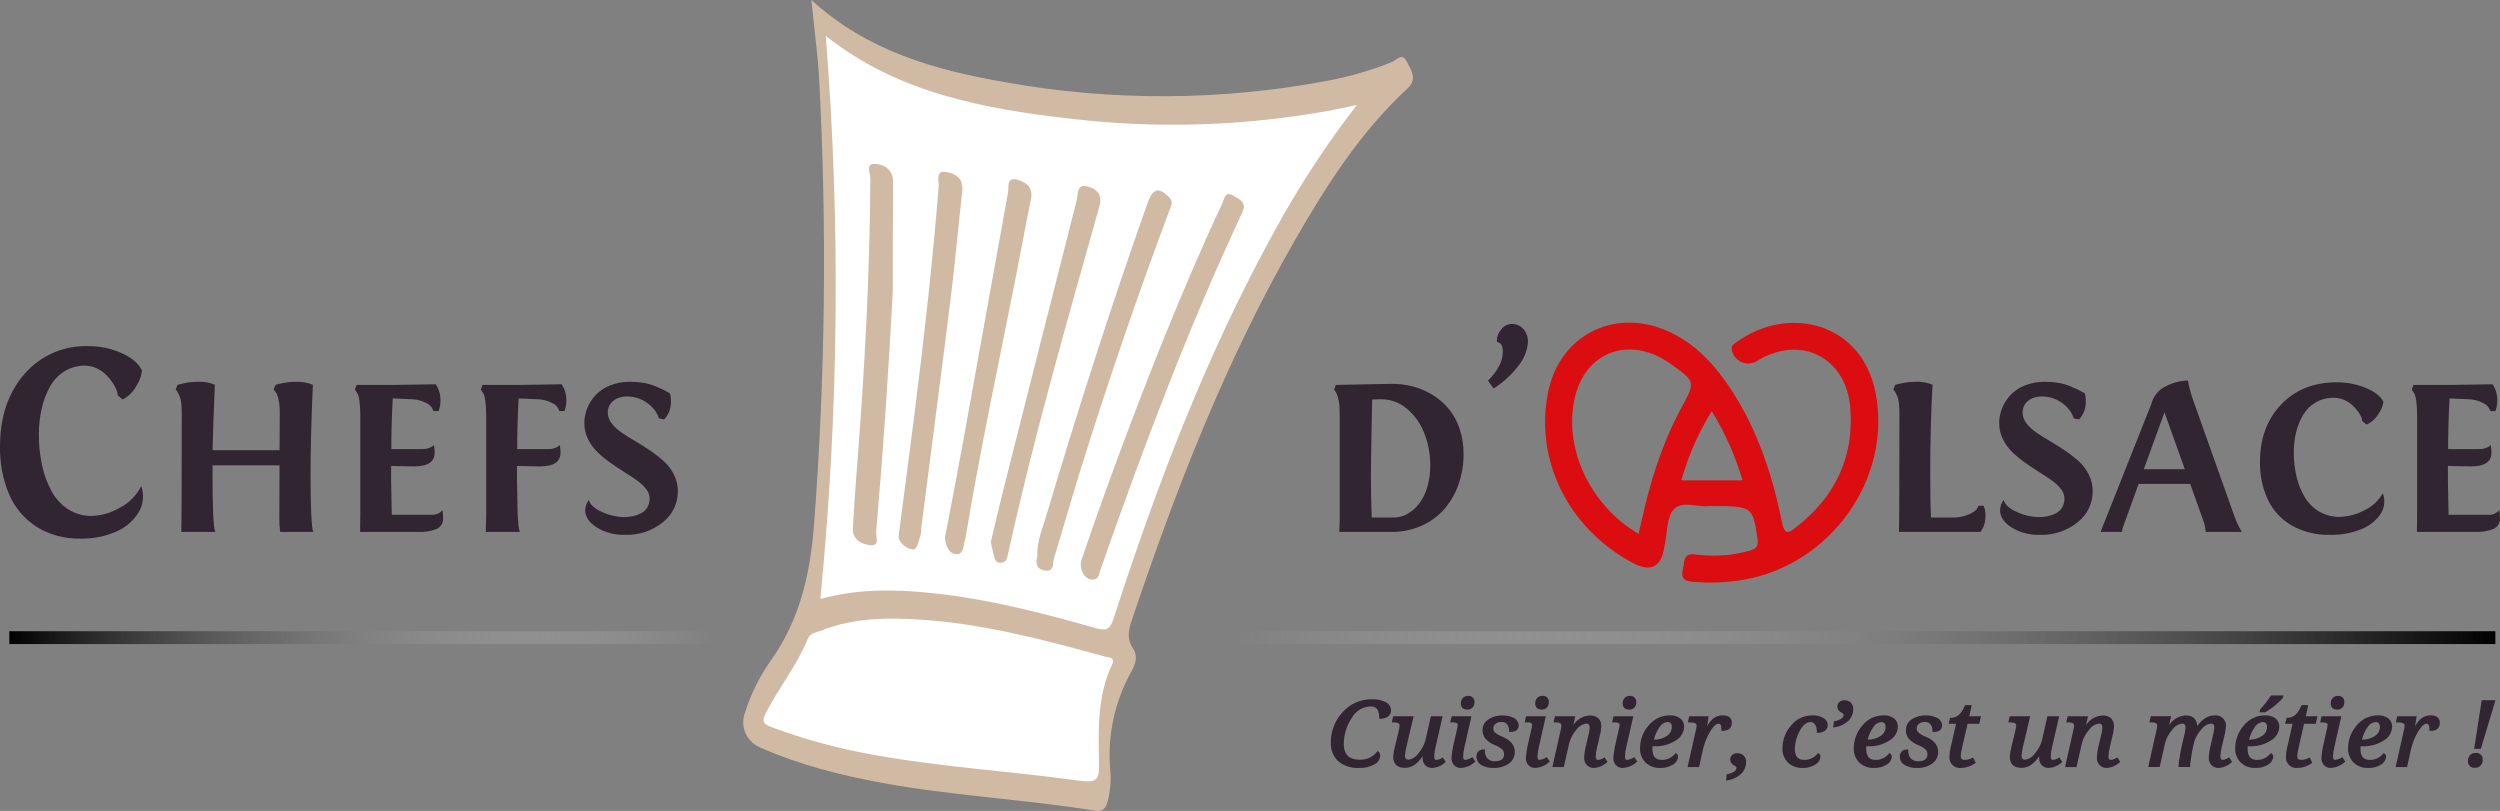 <?xml version="1.0" encoding="UTF-8"?>
<svg id="Calque_1" data-name="Calque 1" xmlns="http://www.w3.org/2000/svg" xmlns:xlink="http://www.w3.org/1999/xlink" viewBox="0 0 621.438 201.578">
  <rect x="0" y="0" width="621.438" height="201.578" fill="#808080" stroke="none"/>
  <defs>
    <style>
      .cls-1 {
        fill: #fff;
      }

      .cls-2 {
        fill: url(#Dégradé_sans_nom_2);
      }

      .cls-3 {
        fill: #d1baa4;
      }

      .cls-4 {
        fill: #db0d10;
      }

      .cls-5 {
        fill: #302531;
      }

      .cls-6 {
        fill: url(#Dégradé_sans_nom_3-2);
      }

      .cls-7 {
        fill: url(#Dégradé_sans_nom_3);
      }
    </style>
    <linearGradient id="Dégradé_sans_nom_3" data-name="Dégradé sans nom 3" x1="-651.38" y1="778.76" x2="-652.379" y2="778.76" gradientTransform="translate(114223.376 2645.08) scale(175.084 -3.193)" gradientUnits="userSpaceOnUse">
      <stop offset="0" stop-color="#fff" stop-opacity="0"/>
      <stop offset="1" stop-color="#000"/>
    </linearGradient>
    <linearGradient id="Dégradé_sans_nom_3-2" data-name="Dégradé sans nom 3" x1="-648.853" y1="778.59" x2="-650.646" y2="778.59" gradientTransform="translate(-113297.342 -2327.539) rotate(-180) scale(175.084 -3.193)" xlink:href="#Dégradé_sans_nom_3"/>
    <linearGradient id="Dégradé_sans_nom_2" data-name="Dégradé sans nom 2" x1="-676.285" y1="504.41" x2="-677.283" y2="504.41" gradientTransform="translate(205670.704 1768.928) scale(317.588 -3.193)" gradientUnits="userSpaceOnUse">
      <stop offset="0" stop-color="#fff" stop-opacity="0"/>
      <stop offset=".136" stop-color="#a3a3a3" stop-opacity=".361"/>
      <stop offset="1" stop-color="#000"/>
    </linearGradient>
  </defs>
  <g id="Groupe_42" data-name="Groupe 42">
    <g id="Groupe_28" data-name="Groupe 28">
      <g id="Groupe_1" data-name="Groupe 1">
        <path id="Tracé_1" data-name="Tracé 1" class="cls-1" d="m188.055,180.471l8.849-19.48,7.338-11.979-2.825-1.777,5.391-56.778v-48.733l-3.645-36.579,28.135,16.596,28.251,4.187,32.805,2.296,23.371-.272,27.935-5.057-19.157,26.239-22.005,40.292-17.534,42.304-8.436,28.84,4.193,6.019-4.616,4.792-2.205,12.424v9.798l-3.42,4.625-52.349-7.366-30.075-10.389Z"/>
        <path id="Tracé_2" data-name="Tracé 2" class="cls-3" d="m349.708,15.318c-1.162-2.381-2.636-.314-3.775.139-4.988,1.989-10.153,3.503-15.425,4.523-26.598,5.093-53.906,5.252-80.561.47-17.337-3.02-34.213-7.616-48.25-20.45.708,7.188,1.618,13.764,1.961,20.365,1.925,36.664,1.488,73.414-1.308,110.021-.946,12.314-3.581,23.914-10.974,34.141-2.667,3.832-4.739,8.046-6.145,12.497-1.383,3.485.321,7.431,3.806,8.813.031.012.062.024.093.036,9.665,4.293,19.833,6.829,30.19,8.739,17.487,3.223,35.284,4.065,52.819,6.897,1.967.316,2.661-.492,3.176-2.207.738-2.837.941-5.786.599-8.697-.569-8.32,1.318-16.624,5.429-23.88,1.039-1.923,1.456-3.833.267-5.604-1.836-2.735-.85-5.231.042-7.879,10.839-32.135,23.107-63.668,40.031-93.178,7.908-13.787,16.396-27.208,28.233-38.116,2.491-2.29.818-4.529-.207-6.631Zm-73.236,149.786c-3.694,7.775-3.464,16.048-3.284,24.366.1,4.735-.593,5.183-5.474,4.511-16.771-2.314-33.708-3.302-50.392-6.314-8.735-1.531-17.312-3.856-25.625-6.946-2.114-.799-2.296-1.618-1.324-3.502,3.246-6.316,7.787-11.895,10.47-18.528.551-1.362,2.063-1.452,3.201-1.909,8.253-3.302,16.908-3.326,25.556-2.709,15.453,1.105,30.348,5.091,45.207,9.169.704.192,2.073.024,1.83,1.452-.075.194-.115.304-.166.409Zm40.217-107.426c-16.821,30.504-29.121,62.898-39.837,95.935-.862,2.656-1.563,3.357-4.416,2.546-13.365-3.8-26.815-7.287-40.697-8.725-9.339-.966-18.633-1.124-27.836,1.497,4.62-46.543,5.075-93.405,1.358-140.029,17.846,14.215,39.282,18.153,61.052,20.631,21.179,2.474,42.606,1.824,63.596-1.929,2.282-.411,4.543-.928,7.375-1.511-7.708,9.953-14.596,20.516-20.595,31.585Z"/>
        <path id="Tracé_3" data-name="Tracé 3" class="cls-4" d="m466.271,97.884c-3.394-18.027-21.951-21.991-34.435-12.946-.714.516-1.678.898-1.338,2.16.505,2.247,2.735,3.659,4.982,3.155.519-.117,1.011-.332,1.45-.633,10.786-6.524,22.076-.692,23.014,11.84.922,12.335-3.808,22.024-13.446,29.573-2.17,1.703-2.923,1.806-3.553-1.279-2.338-11.489-5.931-22.561-12.369-32.506-4.193-6.474-9.221-12.094-16.537-15.159-13.288-5.57-26.613,1.604-29.295,15.728-3.194,16.837,5.181,33.555,21.09,42.096q6.619,3.553,7.83-3.67c.038-.232.071-.464.121-.692.688-3.073.456-7.017,2.314-8.985,2.096-2.219,6.201-.355,8.855-.767,10.786,0,10.676.016,11.908,8.047.322,2.108-.482,2.665-2.124,3.085-4.295,1.195-8.788,1.502-13.206.903-3.256-.499-2.741,1.781-3.203,3.644-.555,2.237.361,2.968,2.385,3.139,4.196.374,8.423.211,12.578-.484,21.698-3.688,36.971-25.056,32.978-46.25Zm-58.278,31.834c-.2.898-.415,1.785-.699,2.986-12.284-7.262-18.817-21.701-15.746-34.213,2.496-10.171,11.81-14.44,21.116-9.655,1.031.541,2.02,1.159,2.958,1.848,5.802,4.186,5.8,4.31,2.421,10.503-4.881,8.964-7.875,18.605-10.047,28.532h-.003Zm9.94-10.319c1.708-6.055,4.253-11.843,7.561-17.194,3.307,5.366,5.885,11.148,7.666,17.194h-15.227Z"/>
        <path id="Tracé_4" data-name="Tracé 4" class="cls-3" d="m221.926,72.364c-1.033,19.974-2.409,39.916-4.128,59.825-.1,1.176,1.023,3.682-1.561,3.334-2.112-.287-4.397-1.398-4.233-4.279.299-5.251.655-10.498,1.069-15.742,1.854-23.666,3.146-47.354,3.274-71.099.008-1.245-1.229-3.694.98-3.676s4.622,1.308,4.652,4.279c.048,4.911-.038,9.821-.051,14.731-.016,4.206-.003,8.418-.003,12.626Z"/>
        <path id="Tracé_5" data-name="Tracé 5" class="cls-3" d="m271.532,144.082c-1.761.115-3.482-2.624-2.687-4.95,6.248-18.284,12.974-36.391,20.178-54.32,4.66-11.545,9.525-23.001,14.815-34.269.512-1.087.599-3.168,2.749-1.889,1.539.917,3.413,1.577,2.191,4.193-13.569,29.022-24.811,58.968-35.381,89.182-.277.808-.162,1.984-1.866,2.053Z"/>
        <path id="Tracé_6" data-name="Tracé 6" class="cls-3" d="m223.359,133.319c1.382-10.6,2.648-20.079,3.849-29.567,2.415-19.098,4.592-38.225,6.124-57.419.107-1.334-.862-3.984,1.761-3.599,2.16.318,4.468,1.497,4.107,4.684-.998,8.81-1.761,17.648-2.852,26.445-2.383,19.214-4.913,38.407-7.377,57.609.021.582-.037,1.165-.174,1.731-.567,1.253-.666,3.621-2.086,3.355-1.824-.344-3.399-1.994-3.352-3.239Z"/>
        <path id="Tracé_7" data-name="Tracé 7" class="cls-3" d="m257.863,138.243c-.164-3.421,1.111-6.353,2.006-9.355,7.841-26.311,16.189-52.46,25.356-78.343,1.312-3.706,2.755-4.087,5.261-1.666,1.298,1.249.619,2.304.188,3.456-7.952,21.243-15.304,42.691-22.054,64.346-2.28,7.335-4.371,14.727-6.613,22.074-.383,1.255.107,3.456-2.318,3.065-2.177-.351-2.278-1.992-1.826-3.577Z"/>
        <path id="Tracé_8" data-name="Tracé 8" class="cls-3" d="m234.88,133.749c1.587-8.393,3.18-16.511,4.652-24.649,3.694-20.41,7.321-40.83,11.035-61.236.245-1.34-.464-3.946,2.334-3.176,2.176.599,3.972,1.897,3.363,4.836-1.322,6.389-2.467,12.817-3.733,19.218-4.271,21.6-8.907,43.126-12.511,64.857-.04.23-.094.458-.162.682-.442,1.474-.275,3.877-2.504,3.436-1.702-.335-2.284-2.426-2.475-3.969Z"/>
        <path id="Tracé_9" data-name="Tracé 9" class="cls-3" d="m246.29,134.734c1.077-4.48,2.122-9.015,3.26-13.527,6.002-23.811,12.033-47.615,18.094-71.411.361-1.411-.073-4.166,2.63-3.466,2.263.585,3.887,1.866,2.972,5.116-8.041,28.566-16.262,57.09-22.639,86.094-.216.982-.277,2.164-1.697,2.314-1.779.186-1.644-1.298-1.971-2.314-.279-.879-.422-1.804-.65-2.806Z"/>
      </g>
      <g id="Groupe_27" data-name="Groupe 27">
        <g id="Groupe_26" data-name="Groupe 26">
          <g id="Groupe_2" data-name="Groupe 2">
            <path id="Tracé_10" data-name="Tracé 10" class="cls-5" d="m342.483,187.099c.228.176.348.458.316.745-.073.832-.583,1.561-1.34,1.915-1.129.618-2.408.909-3.694.84-1.769.107-3.514-.452-4.892-1.567-1.215-1.147-1.858-2.774-1.757-4.442-.041-2.729.979-5.368,2.844-7.361,1.788-2.023,4.375-3.159,7.075-3.107,1.133-.058,2.262.174,3.28.674.71.333,1.166,1.042,1.174,1.826.013.505-.23.983-.646,1.271-.507.336-1.109.501-1.717.47,0-2.03-.799-3.045-2.396-3.046-2.078.053-3.973,1.203-4.979,3.022-1.315,1.95-2.013,4.251-2.004,6.603,0,2.8,1.426,4.2,4.277,4.2,1.725.061,3.377-.695,4.457-2.04Z"/>
            <path id="Tracé_11" data-name="Tracé 11" class="cls-5" d="m337.765,190.889c-1.842.106-3.658-.479-5.091-1.642-1.275-1.204-1.953-2.909-1.853-4.66-.037-2.801,1.008-5.508,2.919-7.557,1.846-2.082,4.51-3.252,7.292-3.203,1.183-.057,2.361.187,3.423.712.802.383,1.315,1.191,1.32,2.08.016.599-.272,1.166-.765,1.507-.557.374-1.219.559-1.889.528h-.287v-.299c0-2.47-1.198-2.753-2.106-2.753-1.983.048-3.788,1.152-4.735,2.895-1.28,1.904-1.961,4.148-1.955,6.442,0,2.63,1.305,3.907,3.984,3.907,1.637.066,3.209-.652,4.231-1.933l.166-.2.224.145c.312.228.482.603.446.988-.071.933-.633,1.757-1.476,2.162-1.176.643-2.508.948-3.847.88Zm3.268-16.478c-2.616-.045-5.122,1.055-6.859,3.012-1.814,1.941-2.806,4.508-2.77,7.164-.096,1.584.511,3.129,1.658,4.225,1.327,1.066,3.004,1.599,4.703,1.497,1.23.065,2.454-.211,3.537-.799.807-.506,1.198-1.051,1.198-1.666.001-.096-.012-.192-.038-.285-1.138,1.242-2.761,1.926-4.444,1.872-3.03,0-4.567-1.511-4.567-4.492-.009-2.409.706-4.766,2.051-6.764,1.061-1.899,3.046-3.098,5.221-3.154,1.18,0,2.581.537,2.683,3.036.45-.013.886-.154,1.259-.405.34-.232.538-.622.526-1.033-.01-.679-.411-1.291-1.029-1.571-.971-.472-2.046-.691-3.125-.636h-.004Z"/>
          </g>
          <g id="Groupe_3" data-name="Groupe 3">
            <path id="Tracé_12" data-name="Tracé 12" class="cls-5" d="m346.545,178.341h4.478l-1.585,6.717c-.244.887-.405,1.795-.482,2.711,0,.909.391,1.368,1.174,1.368,1.083-.149,2.051-.753,2.661-1.66.903-1.011,1.543-2.229,1.862-3.547l1.261-5.59h2.324l-1.656,7.213c-.208.814-.33,1.648-.363,2.488,0,.763.267,1.142.799,1.142.548-.031,1.078-.203,1.539-.499l.434.658c-.84.764-1.922,1.207-3.057,1.251-.551.021-1.085-.197-1.462-.599-.378-.417-.579-.965-.559-1.527.005-.444.044-.887.117-1.326h-.186c-.607,1.04-1.397,1.963-2.332,2.722-.681.473-1.493.721-2.322.712-1.715,0-2.573-.829-2.575-2.488.06-.836.205-1.664.434-2.47l.942-3.936c.118-.436.189-.884.212-1.336,0-.71-.563-1.063-1.682-1.063h-.188l.212-.94Z"/>
            <path id="Tracé_13" data-name="Tracé 13" class="cls-5" d="m355.936,190.889c-.634.02-1.246-.234-1.678-.699-.428-.471-.656-1.089-.636-1.725,0-.156,0-.322.016-.499-.529.817-1.193,1.539-1.963,2.134-.729.508-1.599.775-2.488.765-1.874,0-2.865-.96-2.865-2.78.058-.859.206-1.71.442-2.538l.94-3.936c.113-.414.182-.838.206-1.267,0-.212,0-.771-1.39-.771h-.555l.343-1.529h5.082l-.083.361-1.585,6.717c-.239.865-.399,1.75-.478,2.644,0,.948.446,1.075.883,1.075.996-.155,1.88-.721,2.439-1.559.87-.976,1.488-2.151,1.797-3.421l1.312-5.818h2.927l-1.739,7.571c-.204.793-.323,1.605-.357,2.423,0,.85.343.85.508.85.497-.029.979-.186,1.398-.456l.238-.135.731,1.105-.2.17c-.895.805-2.043,1.271-3.245,1.318Zm-2.249-4.039h.686l-.055.336c-.07.424-.108.852-.115,1.281-.019.489.155.966.484,1.328.321.345.778.531,1.249.508.977-.037,1.914-.396,2.665-1.021l-.141-.21c-.442.246-.937.383-1.443.399-.407,0-1.091-.188-1.091-1.437.032-.862.156-1.718.369-2.554l1.576-6.849h-1.727l-1.208,5.36c-.33,1.365-.991,2.627-1.925,3.676-.665.973-1.715,1.614-2.885,1.761-.549,0-1.464-.216-1.464-1.66.075-.939.238-1.87.488-2.778l1.497-6.359h-3.875l-.081.359c1.48.053,1.797.757,1.797,1.354-.022.472-.095.941-.218,1.398l-.942,3.938c-.222.782-.365,1.585-.427,2.396,0,1.497.724,2.196,2.282,2.196.77.008,1.523-.222,2.156-.66.902-.738,1.665-1.632,2.253-2.638l.093-.124Z"/>
          </g>
          <g id="Groupe_4" data-name="Groupe 4">
            <path id="Tracé_14" data-name="Tracé 14" class="cls-5" d="m360.874,179.283l.212-.942h4.318l-1.634,7.213c-.207.815-.329,1.648-.365,2.488,0,.763.267,1.142.799,1.142.615-.048,1.209-.248,1.729-.581l.434.66c-.9.806-2.05,1.278-3.256,1.336-.546.02-1.073-.198-1.445-.599-.375-.418-.573-.966-.553-1.527.075-1.191.256-2.372.541-3.531l.928-4.122c.049-.193.076-.392.083-.591,0-.628-.489-.942-1.468-.942l-.321-.002Zm3.901-3.194c-.898,0-1.354-.407-1.354-1.229-.019-.419.124-.828.399-1.144.27-.292.654-.451,1.051-.435.898,0,1.354.415,1.354,1.241.029.428-.118.85-.405,1.168-.279.271-.656.417-1.045.402v-.003Z"/>
            <path id="Tracé_15" data-name="Tracé 15" class="cls-5" d="m363.103,190.889c-.628.019-1.233-.236-1.658-.699-.424-.473-.649-1.09-.63-1.725.072-1.212.255-2.415.547-3.594l.928-4.126c.044-.172.07-.349.077-.526,0-.178,0-.65-1.176-.65h-.684l.343-1.529h4.915l-1.715,7.571c-.201.793-.321,1.605-.359,2.423,0,.85.343.85.508.85.565-.05,1.109-.237,1.585-.545l.236-.133.733,1.11-.21.168c-.951.85-2.166,1.346-3.44,1.406Zm-1.864-11.899c1.415.014,1.711.678,1.711,1.235-.006.221-.035.441-.089.656l-.928,4.122c-.281,1.137-.46,2.297-.535,3.466-.02.489.152.966.478,1.33.314.341.763.526,1.227.506,1.05-.048,2.055-.437,2.863-1.109l-.137-.21c-.497.291-1.055.459-1.63.492-.409,0-1.091-.188-1.091-1.437.033-.861.158-1.717.371-2.552l1.553-6.855h-3.709l-.085.355Zm3.537-2.607c-1.063,0-1.646-.539-1.646-1.521-.02-.49.147-.97.468-1.342.325-.353.789-.547,1.269-.53.784-.119,1.516.42,1.634,1.204.017.109.02.219.012.329.031.507-.147,1.004-.492,1.376-.333.324-.782.498-1.246.484h0Zm.091-2.806c-.314-.017-.62.106-.834.336-.226.263-.341.603-.32.948,0,.656.32.936,1.063.936.309.014.611-.1.834-.314.232-.264.347-.61.32-.96-.001-.664-.321-.941-1.064-.941v-.005Z"/>
          </g>
          <g id="Groupe_5" data-name="Groupe 5">
            <path id="Tracé_16" data-name="Tracé 16" class="cls-5" d="m375.411,181.661c.032-.652-.17-1.294-.571-1.81-.397-.46-.985-.711-1.592-.68-.618-.034-1.226.159-1.711.543-.41.342-.642.853-.629,1.388-.003.492.218.959.599,1.271.56.443,1.186.795,1.856,1.043,1.93.803,2.895,1.964,2.895,3.484.021,1.064-.489,2.068-1.362,2.677-1.063.725-2.334,1.083-3.619,1.019-1.012.051-2.019-.187-2.901-.686-.668-.374-1.08-1.082-1.073-1.848-.026-.411.13-.813.427-1.098.303-.258.692-.392,1.089-.377-.049.788.21,1.564.722,2.164.533.536,1.271.818,2.026.775,1.73,0,2.596-.695,2.596-2.086.009-.508-.191-.997-.553-1.354-.554-.483-1.191-.864-1.88-1.122-.893-.329-1.691-.873-2.322-1.585-.397-.552-.604-1.217-.591-1.897-.007-.968.477-1.873,1.285-2.405.99-.663,2.167-.992,3.357-.936.961-.053,1.919.158,2.768.611.584.284.967.864.998,1.513-.002.93-.61,1.396-1.814,1.396Z"/>
            <path id="Tracé_17" data-name="Tracé 17" class="cls-5" d="m371.273,190.889c-1.068.051-2.128-.203-3.057-.731-.754-.427-1.216-1.23-1.208-2.096-.028-.497.165-.98.526-1.322.356-.305.813-.465,1.281-.45h.292v.292c-.047.714.185,1.418.646,1.965.479.475,1.137.723,1.81.682,2.069,0,2.308-1.023,2.308-1.797.009-.431-.161-.847-.47-1.148-.528-.455-1.133-.813-1.785-1.059-.944-.346-1.785-.924-2.445-1.682-.431-.601-.658-1.324-.646-2.063-.008-1.061.521-2.055,1.407-2.64,1.039-.699,2.275-1.047,3.526-.992,1.016-.052,2.027.175,2.923.656.67.337,1.103,1.012,1.13,1.761,0,.771-.361,1.686-2.102,1.686h-.29v-.292c.029-.584-.15-1.16-.506-1.624-.341-.393-.846-.605-1.366-.573-.547-.031-1.086.136-1.519.47-.345.288-.54.718-.529,1.168-.002.408.182.795.499,1.051.536.421,1.135.756,1.775.992,2.039.848,3.071,2.11,3.071,3.755.02,1.156-.534,2.246-1.48,2.911-1.112.764-2.442,1.144-3.789,1.082Zm-2.739-3.993c-.227.032-.439.13-.611.283-.235.23-.356.553-.33.881-.003.665.358,1.278.94,1.597.835.467,1.785.689,2.741.64,1.222.061,2.432-.276,3.446-.96.799-.554,1.266-1.471,1.245-2.443,0-1.405-.887-2.455-2.711-3.215-.7-.258-1.354-.627-1.939-1.091-.444-.367-.701-.914-.699-1.49-.013-.619.255-1.212.729-1.61.539-.429,1.215-.647,1.903-.615.694-.032,1.364.258,1.816.785.386.484.606,1.079.63,1.697,1.089-.079,1.239-.619,1.239-1.098-.033-.547-.362-1.032-.858-1.265-.805-.421-1.708-.617-2.614-.567-1.128-.051-2.244.257-3.186.881-.733.475-1.172,1.293-1.164,2.166-.011.617.177,1.22.537,1.721.603.669,1.36,1.18,2.205,1.488.721.272,1.387.672,1.965,1.182.418.411.649.975.64,1.561,0,1.085-.499,2.379-2.895,2.379-.836.045-1.651-.271-2.239-.868-.495-.564-.775-1.286-.79-2.037v-.003Z"/>
          </g>
          <g id="Groupe_6" data-name="Groupe 6">
            <path id="Tracé_18" data-name="Tracé 18" class="cls-5" d="m379.361,179.283l.212-.942h4.314l-1.634,7.213c-.207.815-.329,1.648-.365,2.488,0,.763.265,1.142.799,1.142.615-.048,1.209-.248,1.729-.581l.433.66c-.9.806-2.05,1.278-3.256,1.336-.546.02-1.074-.198-1.447-.599-.373-.419-.571-.966-.551-1.527.074-1.191.255-2.373.541-3.531l.928-4.122c.049-.193.076-.392.083-.591,0-.627-.492-.942-1.468-.942l-.316-.002Zm3.901-3.194c-.898,0-1.354-.407-1.354-1.229-.02-.418.121-.827.393-1.144.27-.292.654-.451,1.051-.435.903,0,1.356.415,1.356,1.241.029.428-.118.85-.405,1.168-.278.27-.654.416-1.041.402v-.003Z"/>
            <path id="Tracé_19" data-name="Tracé 19" class="cls-5" d="m381.59,190.889c-.628.019-1.233-.236-1.658-.699-.423-.473-.649-1.091-.629-1.725.072-1.212.255-2.415.547-3.594l.928-4.126c.044-.172.07-.349.077-.526,0-.178,0-.65-1.176-.65h-.684l.343-1.529h4.915l-1.715,7.571c-.202.793-.323,1.605-.359,2.423,0,.85.341.85.508.85.564-.05,1.108-.237,1.583-.545l.238-.133.731,1.11-.208.168c-.951.85-2.167,1.346-3.441,1.406Zm-1.864-11.899c1.415.014,1.711.678,1.711,1.235-.006.221-.035.441-.089.656l-.928,4.122c-.281,1.137-.46,2.297-.535,3.466-.02.488.151.965.476,1.33.315.341.765.526,1.229.506,1.05-.048,2.055-.437,2.863-1.109l-.137-.21c-.497.291-1.056.459-1.63.492-.409,0-1.091-.188-1.091-1.437.033-.861.158-1.717.371-2.552l1.553-6.855h-3.714l-.08.355Zm3.537-2.607c-1.063,0-1.646-.539-1.646-1.521-.02-.49.147-.97.468-1.342.325-.353.789-.547,1.269-.53.784-.119,1.516.42,1.634,1.204.017.109.02.219.012.329.031.507-.147,1.004-.492,1.376-.333.324-.782.498-1.246.484h.001Zm.091-2.806c-.315-.018-.621.106-.836.336-.224.263-.338.603-.318.948,0,.656.318.936,1.063.936.309.014.61-.1.834-.314.232-.264.347-.61.32-.96-.001-.664-.321-.941-1.064-.941v-.005Z"/>
          </g>
          <g id="Groupe_7" data-name="Groupe 7">
            <path id="Tracé_20" data-name="Tracé 20" class="cls-5" d="m388.49,190.376h-2.245l2.024-9.023c.082-.329.129-.667.139-1.006,0-.71-.559-1.065-1.678-1.063h-.19l.212-.942h4.456l-.65,2.826h.239c1.299-2.015,2.76-3.023,4.381-3.024,1.717,0,2.575.829,2.575,2.488-.059.834-.204,1.661-.434,2.465l-.623,2.652c-.195.771-.301,1.562-.316,2.358,0,.716.282,1.074.846,1.075.551-.028,1.083-.206,1.539-.516l.438.66c-.807.745-1.843,1.193-2.939,1.271-.592.03-1.171-.187-1.597-.599-.41-.443-.624-1.032-.593-1.634.047-1.026.201-2.044.458-3.038l.551-2.324c.202-.682.321-1.386.355-2.096,0-.886-.368-1.328-1.105-1.328-1.119.128-2.125.746-2.745,1.686-.85.97-1.465,2.123-1.797,3.369l-1.3,5.744Z"/>
            <path id="Tracé_21" data-name="Tracé 21" class="cls-5" d="m396.258,190.889c-.668.027-1.318-.223-1.797-.69-.464-.496-.708-1.159-.676-1.838.047-1.047.203-2.087.464-3.103l.551-2.326c.196-.66.314-1.34.349-2.028,0-.911-.411-1.035-.815-1.035-1.03.135-1.95.712-2.52,1.581-.821.935-1.417,2.047-1.741,3.248l-1.346,5.97h-2.844l2.102-9.384c.078-.309.122-.624.133-.942,0-.212,0-.771-1.388-.771h-.555l.343-1.529h5.059l-.51,2.229c.899-1.425,2.43-2.328,4.112-2.425,1.874,0,2.867.96,2.867,2.78-.058.859-.207,1.708-.444,2.536l-.619,2.65c-.19.749-.294,1.517-.31,2.29,0,.783.359.783.553.783.497-.027.976-.192,1.386-.474l.242-.148.741,1.12-.208.166c-.861.789-1.965,1.261-3.131,1.339Zm-1.929-11.604c.522,0,1.398.21,1.398,1.62-.034.735-.156,1.463-.363,2.168l-.549,2.318c-.253.972-.405,1.967-.452,2.97-.03.525.153,1.04.508,1.429.799.799,2.322.69,3.932-.528l-.135-.2c-.441.257-.938.401-1.448.419-.425,0-1.136-.18-1.136-1.37.016-.818.124-1.631.322-2.425l.621-2.652c.23-.781.374-1.584.429-2.396,0-1.497-.726-2.196-2.284-2.196-1.507,0-2.895.972-4.136,2.895l-.085.133h-.767l.65-2.826h-3.853l-.081.359c1.476.053,1.797.757,1.797,1.354-.01.361-.059.72-.146,1.071l-1.943,8.667h1.646l1.243-5.516c.345-1.292.982-2.487,1.862-3.494.673-1.012,1.761-1.672,2.97-1.801Z"/>
          </g>
          <g id="Groupe_8" data-name="Groupe 8">
            <path id="Tracé_22" data-name="Tracé 22" class="cls-5" d="m401.1,179.283l.212-.942h4.314l-1.634,7.213c-.207.815-.329,1.648-.365,2.488,0,.763.265,1.142.799,1.142.615-.048,1.209-.248,1.729-.581l.434.66c-.9.806-2.05,1.278-3.256,1.336-.546.02-1.074-.198-1.447-.599-.373-.419-.571-.966-.551-1.527.074-1.191.255-2.373.541-3.531l.928-4.122c.049-.193.077-.392.083-.591,0-.627-.492-.942-1.468-.942l-.317-.002Zm3.901-3.194c-.898,0-1.354-.407-1.354-1.229-.02-.418.121-.827.393-1.144.27-.292.654-.451,1.051-.435.903,0,1.356.415,1.356,1.241.029.428-.118.85-.405,1.168-.277.269-.651.414-1.036.402l-.005-.003Z"/>
            <path id="Tracé_23" data-name="Tracé 23" class="cls-5" d="m403.334,190.889c-.628.019-1.233-.236-1.658-.699-.423-.473-.649-1.091-.629-1.725.072-1.212.255-2.415.547-3.594l.928-4.126c.044-.172.07-.349.077-.526,0-.178,0-.65-1.176-.65h-.684l.343-1.529h4.915l-1.715,7.571c-.202.793-.323,1.605-.359,2.423,0,.85.34.85.508.85.564-.05,1.108-.237,1.583-.545l.238-.133.731,1.11-.208.168c-.951.85-2.167,1.346-3.441,1.406Zm-1.864-11.899c1.415.014,1.711.678,1.711,1.235-.006.221-.035.441-.089.656l-.928,4.122c-.281,1.137-.46,2.297-.535,3.466-.02.488.151.965.476,1.33.315.341.765.526,1.229.506,1.049-.048,2.054-.438,2.862-1.109l-.137-.21c-.497.291-1.056.459-1.63.492-.409,0-1.091-.188-1.091-1.437.034-.861.158-1.717.371-2.552l1.553-6.855h-3.714l-.079.355Zm3.536-2.607c-1.063,0-1.646-.539-1.646-1.521-.02-.49.147-.97.468-1.342.325-.353.789-.547,1.269-.53.784-.119,1.516.42,1.634,1.204.017.109.02.219.012.329.031.506-.147,1.003-.492,1.376-.332.323-.781.498-1.244.484h-.001Zm.091-2.806c-.315-.018-.621.106-.836.336-.224.263-.338.603-.318.948,0,.656.318.936,1.063.936.309.014.61-.1.834-.314.231-.264.347-.61.32-.96,0-.664-.32-.941-1.063-.941v-.005Z"/>
          </g>
          <g id="Groupe_9" data-name="Groupe 9">
            <path id="Tracé_24" data-name="Tracé 24" class="cls-5" d="m416.58,187.569c.18.127.275.343.247.561-.072.716-.498,1.347-1.134,1.682-.908.565-1.967.839-3.036.785-1.251.055-2.472-.391-3.394-1.239-.893-.899-1.364-2.134-1.298-3.399.008-1.983.73-3.897,2.033-5.391,1.234-1.576,3.135-2.482,5.136-2.449.844-.054,1.681.186,2.368.68.564.464.876,1.167.84,1.897-.073,1.338-.843,2.54-2.028,3.168-1.479.935-3.204,1.405-4.952,1.348h-.407c-.141,0-.286-.006-.436-.02-.038.313-.054.629-.049.944,0,2.029.882,3.044,2.646,3.046,1.339.015,2.613-.578,3.464-1.612Zm-5.84-3.407h.234c1.242.05,2.468-.287,3.51-.964.861-.537,1.383-1.481,1.38-2.496,0-1.003-.466-1.504-1.398-1.503-.903.075-1.714.584-2.172,1.366-.752,1.083-1.28,2.306-1.553,3.597h0Z"/>
            <path id="Tracé_25" data-name="Tracé 25" class="cls-5" d="m412.655,190.889c-1.327.054-2.622-.42-3.599-1.32-.947-.956-1.449-2.267-1.382-3.611.009-2.049.753-4.027,2.096-5.574,1.29-1.642,3.272-2.588,5.36-2.558.912-.053,1.814.211,2.554.747.633.519.984,1.307.946,2.124-.073,1.436-.891,2.729-2.156,3.411-1.528.965-3.31,1.452-5.116,1.398h-.583c-.01.15-.02.355-.02.634,0,1.878.749,2.753,2.354,2.753,1.257.019,2.454-.538,3.248-1.513l.16-.182.21.121c.27.178.419.491.387.813-.068.813-.541,1.537-1.259,1.925-.958.595-2.074.885-3.201.833Zm2.48-12.479c-1.912-.028-3.728.839-4.909,2.344-1.258,1.442-1.957,3.288-1.969,5.201-.065,1.184.372,2.341,1.204,3.188.869.795,2.018,1.211,3.195,1.158,1.009.052,2.01-.204,2.871-.733.554-.285.931-.825,1.008-1.443v-.079c-.895.925-2.132,1.441-3.419,1.427-1.34,0-2.937-.581-2.937-3.341-.006-.33.012-.661.053-.988l.042-.273.275.026c.137.012.275.018.405.018h.411c1.691.053,3.359-.399,4.792-1.298,1.103-.573,1.823-1.684,1.897-2.925.036-.642-.237-1.263-.735-1.67-.637-.447-1.409-.662-2.185-.609v-.003Zm-4.161,6.04h-.605l.087-.361c.281-1.33.824-2.59,1.597-3.708.514-.857,1.412-1.41,2.409-1.482.866-.074,1.627.568,1.701,1.434.01.121.007.243-.011.363.004,1.111-.563,2.146-1.502,2.739-1.092.71-2.375,1.066-3.677,1.019v-.004Zm3.495-4.966c-.809.081-1.531.544-1.941,1.247-.66.948-1.137,2.01-1.409,3.133,1.134.024,2.248-.293,3.199-.909.785-.481,1.262-1.338,1.257-2.259-.002-.835-.345-1.208-1.11-1.208l.003-.003Z"/>
          </g>
          <g id="Groupe_10" data-name="Groupe 10">
            <path id="Tracé_26" data-name="Tracé 26" class="cls-5" d="m428.196,181.378c0-1.186-.322-1.778-.966-1.777-.747,0-1.533.682-2.369,2.051-.862,1.436-1.487,3.001-1.85,4.636l-.905,4.093h-2.247l2.022-9.023c.083-.329.13-.667.141-1.006,0-.71-.638-1.064-1.915-1.063h-.2l.222-.942h4.255l-.506,3.231h.249c.428-1.038,1.077-1.969,1.903-2.729.627-.482,1.399-.737,2.189-.722,1.318,0,1.973.512,1.973,1.545.001,1.137-.663,1.705-1.994,1.706Z"/>
            <path id="Tracé_27" data-name="Tracé 27" class="cls-5" d="m422.337,190.67h-2.844l2.102-9.384c.078-.308.123-.624.135-.942,0-.192,0-.771-1.622-.771h-.569l.359-1.529h4.828l-.387,2.488c.373-.734.886-1.387,1.511-1.923.678-.521,1.511-.798,2.366-.785,1.874,0,2.266.998,2.266,1.84,0,.913-.399,2.004-2.288,2.004h-.29v-.292c0-1.484-.508-1.484-.676-1.484-.63,0-1.344.644-2.118,1.911-.844,1.409-1.457,2.945-1.814,4.549l-.958,4.32Zm-2.112-.585h1.644l.856-3.859c.371-1.667,1.009-3.263,1.889-4.727.898-1.474,1.753-2.191,2.614-2.191.539,0,1.174.314,1.253,1.767,1.265-.1,1.419-.842,1.419-1.409,0-.583-.19-1.253-1.682-1.253-.725-.015-1.434.218-2.01.66-.787.735-1.407,1.631-1.818,2.626l-.081.168h-.773l.504-3.233h-3.678l-.087.359c1.68.044,2.037.755,2.037,1.354-.009.361-.058.721-.147,1.071l-1.942,8.667Z"/>
          </g>
          <g id="Groupe_11" data-name="Groupe 11">
            <path id="Tracé_28" data-name="Tracé 28" class="cls-5" d="m429.388,193.657l.095-.944c1.641-.345,2.459-.973,2.457-1.886,0-.266-.258-.551-.775-.856-.456-.202-.76-.642-.789-1.14-.015-.367.136-.721.411-.964.303-.251.689-.381,1.083-.363.495-.017.976.163,1.34.499.36.351.552.84.528,1.342.024,1.041-.38,2.045-1.117,2.78-.895.831-2.024,1.366-3.233,1.532Z"/>
            <path id="Tracé_29" data-name="Tracé 29" class="cls-5" d="m429.06,194.014l.156-1.541.208-.044c1.476-.31,2.225-.852,2.225-1.597,0-.04-.032-.249-.632-.599-.549-.251-.909-.789-.932-1.392-.017-.452.171-.887.512-1.184.355-.298.809-.453,1.273-.435.569-.015,1.122.192,1.541.577.417.408.642.974.619,1.557.023,1.117-.41,2.195-1.198,2.986-.936.873-2.119,1.436-3.387,1.612l-.384.06Zm.699-1.061l-.034.337c1.01-.191,1.945-.666,2.695-1.37.685-.679,1.059-1.61,1.035-2.575.024-.422-.135-.834-.437-1.13-.309-.285-.719-.436-1.14-.419-.322-.017-.639.086-.889.29-.212.188-.327.462-.312.745.031.393.28.736.644.887.619.365.92.729.92,1.107-.009,1.021-.841,1.739-2.487,2.126h.005Z"/>
          </g>
          <g id="Groupe_12" data-name="Groupe 12">
            <path id="Tracé_30" data-name="Tracé 30" class="cls-5" d="m451.981,187.569c.179.128.274.343.247.561-.072.716-.498,1.347-1.134,1.682-.908.565-1.968.838-3.036.785-1.251.055-2.473-.39-3.394-1.239-.894-.899-1.365-2.134-1.298-3.399.007-1.983.729-3.897,2.033-5.391,1.234-1.576,3.135-2.482,5.136-2.449.903-.051,1.801.162,2.585.613.56.309.914.893.928,1.533.003.449-.213.87-.579,1.13-.455.32-1.004.478-1.559.45.033-.676-.139-1.347-.492-1.925-.295-.467-.814-.744-1.366-.729-1.119,0-2.096.781-2.929,2.344-.793,1.405-1.224,2.985-1.255,4.598,0,2.029.881,3.044,2.644,3.046,1.343.029,2.624-.566,3.468-1.611Z"/>
            <path id="Tracé_31" data-name="Tracé 31" class="cls-5" d="m448.057,190.889c-1.327.055-2.622-.42-3.599-1.32-.948-.956-1.449-2.266-1.382-3.611.009-2.049.753-4.027,2.096-5.574,1.291-1.642,3.274-2.587,5.362-2.558.96-.049,1.914.181,2.745.664.644.362,1.047,1.038,1.059,1.777.005.54-.257,1.049-.699,1.36-.505.361-1.117.541-1.737.512h-.29v-.292c.031-.618-.124-1.231-.444-1.761-.241-.385-.668-.613-1.122-.599-.998,0-1.897.737-2.675,2.189-.766,1.364-1.185,2.896-1.219,4.46,0,1.878.749,2.753,2.354,2.753,1.258.031,2.458-.527,3.244-1.509l.158-.19.214.125c.271.177.421.49.389.813-.069.813-.543,1.537-1.261,1.925-.955.596-2.069.888-3.194.837Zm2.48-12.479c-1.913-.028-3.729.839-4.911,2.344-1.257,1.442-1.956,3.288-1.969,5.201-.065,1.186.372,2.344,1.205,3.191.869.795,2.018,1.212,3.195,1.158,1.009.052,2.01-.204,2.871-.733.553-.286.93-.825,1.008-1.443v-.071c-.891.929-2.13,1.443-3.417,1.419-1.342,0-2.937-.581-2.937-3.341.032-1.661.474-3.287,1.289-4.735.883-1.658,1.955-2.496,3.188-2.496.649-.016,1.26.31,1.608.858.337.536.522,1.152.535,1.785.395-.016.777-.148,1.098-.379.295-.204.47-.54.468-.898-.016-.542-.321-1.033-.799-1.289-.74-.42-1.586-.616-2.435-.567l.002-.003Z"/>
          </g>
          <g id="Groupe_13" data-name="Groupe 13">
            <path id="Tracé_32" data-name="Tracé 32" class="cls-5" d="m456.023,180.5l.093-.942c1.638-.347,2.457-.975,2.457-1.886,0-.265-.257-.549-.775-.858-.456-.201-.761-.641-.789-1.138-.015-.368.136-.722.411-.966.303-.25.689-.378,1.081-.359.499-.017.984.165,1.348.508.359.348.553.831.535,1.33.023,1.046-.387,2.054-1.134,2.786-.897.822-2.022,1.354-3.227,1.525Z"/>
            <path id="Tracé_33" data-name="Tracé 33" class="cls-5" d="m455.691,180.858l.158-1.543.208-.044c1.476-.312,2.225-.85,2.225-1.597,0-.055-.047-.255-.632-.605-.548-.25-.909-.788-.932-1.39-.016-.451.171-.885.508-1.184.356-.299.81-.454,1.275-.436.575-.016,1.133.197,1.551.591.416.403.642.963.623,1.541.023,1.124-.418,2.208-1.221,2.995-.939.863-2.117,1.422-3.379,1.604l-.383.068Zm.699-1.061l-.034.332c1.008-.195,1.941-.667,2.695-1.364.695-.675,1.076-1.61,1.049-2.579.018-.42-.145-.827-.446-1.12-.31-.289-.723-.443-1.146-.425-.321-.019-.638.083-.887.287-.212.189-.326.463-.312.747.032.393.28.734.644.885.627.375.92.729.92,1.109-.008,1.022-.844,1.736-2.486,2.127h.003Z"/>
          </g>
          <g id="Groupe_14" data-name="Groupe 14">
            <path id="Tracé_34" data-name="Tracé 34" class="cls-5" d="m469.716,187.569c.18.127.275.343.247.561-.072.716-.498,1.347-1.134,1.682-.908.565-1.968.839-3.036.785-1.251.055-2.473-.391-3.394-1.239-.893-.899-1.364-2.134-1.298-3.399.008-1.983.73-3.897,2.033-5.391,1.234-1.576,3.135-2.482,5.136-2.449.844-.054,1.681.186,2.368.68.564.464.876,1.167.84,1.897-.073,1.338-.843,2.54-2.028,3.168-1.479.935-3.204,1.405-4.952,1.348h-.411c-.141,0-.286-.006-.436-.02-.037.313-.053.629-.048.944,0,2.029.882,3.044,2.646,3.046,1.34.016,2.615-.577,3.467-1.612Zm-5.84-3.407h.234c1.242.05,2.468-.287,3.51-.964.861-.537,1.383-1.481,1.38-2.496,0-1.003-.466-1.504-1.398-1.503-.904.074-1.714.584-2.173,1.366-.752,1.084-1.28,2.306-1.552,3.597h0Z"/>
            <path id="Tracé_35" data-name="Tracé 35" class="cls-5" d="m465.789,190.889c-1.327.054-2.622-.42-3.599-1.32-.947-.956-1.449-2.267-1.382-3.611.009-2.049.753-4.027,2.096-5.574,1.29-1.642,3.272-2.588,5.36-2.558.912-.052,1.814.212,2.554.747.633.519.984,1.307.946,2.124-.073,1.436-.891,2.729-2.156,3.411-1.528.965-3.31,1.452-5.116,1.398h-.583c-.012.15-.02.355-.02.634,0,1.878.749,2.753,2.354,2.753,1.257.019,2.454-.539,3.247-1.513l.16-.182.21.121c.27.178.419.491.387.813-.068.813-.541,1.537-1.259,1.925-.958.595-2.073.885-3.2.833Zm2.48-12.479c-1.913-.028-3.729.839-4.911,2.344-1.257,1.442-1.955,3.288-1.967,5.201-.065,1.184.372,2.341,1.204,3.188.869.795,2.018,1.211,3.195,1.158,1.009.052,2.01-.204,2.871-.733.554-.285.931-.825,1.008-1.443v-.079c-.895.926-2.132,1.442-3.419,1.427-1.34,0-2.937-.581-2.937-3.341-.006-.33.012-.661.053-.988l.042-.273.275.026c.137.012.275.018.405.018h.411c1.691.053,3.359-.399,4.792-1.298,1.103-.573,1.823-1.684,1.897-2.925.036-.642-.237-1.263-.735-1.67-.637-.447-1.408-.662-2.184-.609v-.003Zm-4.162,6.04h-.603l.087-.361c.281-1.33.824-2.59,1.597-3.708.514-.857,1.412-1.41,2.409-1.482.866-.074,1.628.567,1.702,1.433.01.121.007.243-.011.364.004,1.111-.564,2.146-1.503,2.739-1.093.711-2.379,1.067-3.682,1.019l.004-.004Zm3.494-4.966c-.809.081-1.531.544-1.941,1.247-.66.948-1.138,2.01-1.409,3.133,1.134.024,2.248-.293,3.199-.909.785-.481,1.262-1.338,1.257-2.259-.001-.835-.344-1.208-1.111-1.208l.004-.003Z"/>
          </g>
          <g id="Groupe_15" data-name="Groupe 15">
            <path id="Tracé_36" data-name="Tracé 36" class="cls-5" d="m480.648,181.661c.032-.652-.17-1.294-.571-1.81-.397-.46-.984-.711-1.591-.68-.618-.034-1.226.159-1.711.543-.41.342-.642.853-.628,1.388-.002.492.218.959.599,1.271.56.443,1.186.795,1.856,1.043,1.93.803,2.895,1.964,2.895,3.484.021,1.064-.49,2.068-1.362,2.677-1.063.725-2.334,1.083-3.619,1.019-1.011.051-2.015-.187-2.895-.686-.669-.373-1.081-1.082-1.075-1.848-.026-.411.131-.813.429-1.098.302-.258.69-.393,1.087-.377-.049.788.21,1.564.722,2.164.533.536,1.271.819,2.026.775,1.735,0,2.6-.695,2.596-2.086.009-.508-.192-.998-.555-1.354-.554-.484-1.191-.864-1.88-1.122-.893-.329-1.69-.874-2.322-1.585-.397-.552-.604-1.217-.591-1.897-.006-.967.477-1.872,1.285-2.405.99-.663,2.167-.991,3.357-.936.961-.053,1.919.158,2.768.611.585.283.968.864.998,1.513-.004.929-.61,1.394-1.818,1.396Z"/>
            <path id="Tracé_37" data-name="Tracé 37" class="cls-5" d="m476.51,190.889c-1.068.051-2.128-.203-3.057-.731-.754-.427-1.216-1.23-1.208-2.096-.028-.497.165-.98.526-1.322.356-.305.814-.466,1.283-.45h.29v.292c-.046.714.186,1.417.646,1.965.479.475,1.138.723,1.812.682,2.067,0,2.308-1.023,2.308-1.797.009-.432-.162-.847-.472-1.148-.528-.455-1.132-.814-1.785-1.059-.943-.346-1.784-.925-2.445-1.682-.431-.601-.658-1.324-.646-2.063-.008-1.061.521-2.055,1.407-2.64,1.04-.699,2.276-1.047,3.528-.992,1.015-.052,2.025.175,2.921.656.67.337,1.104,1.012,1.132,1.761,0,.771-.363,1.686-2.102,1.686h-.292v-.292c.029-.584-.149-1.159-.504-1.624-.341-.393-.846-.605-1.366-.573-.547-.032-1.086.135-1.519.47-.346.288-.541.718-.528,1.168-.002.408.182.795.499,1.051.536.421,1.134.755,1.773.992,2.039.848,3.071,2.11,3.071,3.755.021,1.156-.533,2.246-1.478,2.911-1.112.765-2.444,1.145-3.792,1.082Zm-2.737-3.993c-.228.032-.441.13-.613.283-.235.23-.356.553-.33.881-.003.665.358,1.278.94,1.597.835.467,1.785.689,2.741.64,1.222.062,2.432-.275,3.446-.96.8-.553,1.268-1.471,1.245-2.443,0-1.405-.887-2.455-2.709-3.215-.7-.259-1.355-.627-1.941-1.091-.444-.367-.7-.914-.699-1.49-.014-.62.254-1.212.729-1.61.538-.429,1.215-.648,1.903-.615.693-.031,1.362.258,1.814.785.386.484.607,1.079.631,1.697,1.087-.079,1.237-.619,1.237-1.098-.033-.547-.362-1.032-.858-1.265-.804-.421-1.707-.617-2.613-.567-1.129-.052-2.244.257-3.186.881-.734.475-1.173,1.292-1.166,2.166-.011.617.177,1.22.537,1.721.603.669,1.36,1.18,2.205,1.488.722.271,1.388.672,1.967,1.182.418.411.649.975.64,1.561,0,1.085-.499,2.379-2.895,2.379-.836.045-1.652-.271-2.239-.868-.495-.565-.773-1.286-.786-2.037v-.003Z"/>
          </g>
          <g id="Groupe_16" data-name="Groupe 16">
            <path id="Tracé_38" data-name="Tracé 38" class="cls-5" d="m490.344,188.689l.411.836c-.952.672-2.082,1.046-3.246,1.073-1.267.181-2.441-.701-2.622-1.968-.031-.217-.031-.438,0-.655.01-.635.09-1.267.239-1.884l1.468-6.468h-1.834l.222-.898c1.567,0,2.794-1.049,3.68-3.148h1.105l-.623,2.766h2.913l-.292,1.281h-2.915l-1.457,6.401c-.164.632-.263,1.28-.295,1.933,0,.817.427,1.226,1.281,1.227.685-.009,1.357-.179,1.965-.495Z"/>
            <path id="Tracé_39" data-name="Tracé 39" class="cls-5" d="m487.509,190.889c-1.427.183-2.732-.827-2.915-2.254-.028-.219-.028-.442,0-.661.009-.657.091-1.31.244-1.949l1.388-6.11h-1.842l.367-1.484h.23c1.451,0,2.567-.97,3.409-2.97l.075-.178h1.664l-.621,2.764h2.915l-.427,1.868h-2.913l-1.407,6.173c-.159.611-.256,1.237-.289,1.868,0,.656.299.934.988.934.639-.01,1.267-.168,1.834-.462l.263-.131.658,1.328-.218.143c-.998.702-2.183,1.092-3.403,1.121Zm-2.376-11.556h1.824l-1.547,6.825c-.144.596-.221,1.207-.232,1.82-.179,1.108.575,2.151,1.683,2.33.215.035.434.035.649,0,1.019-.024,2.012-.33,2.867-.885l-.172-.343c-.575.258-1.198.394-1.828.399-.765.1-1.467-.44-1.566-1.206-.014-.105-.015-.211-.005-.316.03-.674.13-1.343.299-1.997l1.509-6.628h2.913l.16-.699h-2.911l.623-2.766h-.549c-.881,1.99-2.104,3.044-3.64,3.141l-.078.324Z"/>
          </g>
          <g id="Groupe_17" data-name="Groupe 17">
            <path id="Tracé_40" data-name="Tracé 40" class="cls-5" d="m499.803,178.341h4.48l-1.585,6.717c-.244.887-.406,1.795-.484,2.711,0,.909.391,1.368,1.174,1.368,1.084-.149,2.052-.753,2.663-1.66.903-1.011,1.543-2.229,1.862-3.547l1.261-5.59h2.324l-1.656,7.213c-.208.814-.33,1.648-.363,2.488,0,.763.267,1.142.799,1.142.548-.031,1.078-.203,1.539-.499l.434.658c-.84.763-1.923,1.206-3.057,1.251-.551.021-1.085-.197-1.462-.599-.38-.416-.581-.964-.561-1.527.006-.444.045-.887.117-1.326h-.186c-.606,1.04-1.395,1.962-2.329,2.722-.682.473-1.494.722-2.324.712-1.713,0-2.571-.829-2.573-2.488.059-.836.205-1.664.433-2.47l.942-3.936c.118-.436.189-.884.212-1.336,0-.71-.563-1.063-1.682-1.063h-.188l.21-.94Z"/>
            <path id="Tracé_41" data-name="Tracé 41" class="cls-5" d="m509.194,190.889c-.633.02-1.244-.235-1.676-.699-.428-.471-.657-1.089-.638-1.725,0-.156.006-.322.018-.499-.529.817-1.193,1.539-1.963,2.134-.729.508-1.599.775-2.488.765-1.874,0-2.865-.96-2.865-2.78.058-.859.205-1.71.441-2.538l.94-3.936c.113-.414.182-.838.206-1.267,0-.212,0-.771-1.392-.771h-.553l.343-1.529h5.081l-.083.361-1.585,6.717c-.239.865-.399,1.75-.478,2.644,0,.948.446,1.075.883,1.075.996-.155,1.88-.721,2.439-1.559.87-.976,1.487-2.151,1.797-3.421l1.312-5.818h2.927l-1.739,7.571c-.205.793-.325,1.605-.357,2.423,0,.85.343.85.508.85.497-.029.979-.186,1.398-.456l.236-.135.733,1.105-.2.17c-.894.805-2.043,1.271-3.245,1.318Zm-2.247-4.039h.686l-.055.336c-.07.424-.108.852-.115,1.281-.019.489.155.966.484,1.328.32.345.777.531,1.247.508.977-.037,1.914-.396,2.665-1.021l-.139-.21c-.442.246-.937.383-1.443.399-.407,0-1.091-.188-1.091-1.437.032-.862.156-1.718.369-2.554l1.573-6.853h-1.724l-1.208,5.36c-.33,1.365-.991,2.627-1.925,3.676-.665.973-1.716,1.614-2.885,1.761-.549,0-1.466-.216-1.466-1.66.076-.939.24-1.87.49-2.778l1.497-6.359h-3.875l-.081.359c1.48.053,1.797.757,1.797,1.354-.023.472-.096.941-.218,1.398l-.942,3.938c-.222.782-.365,1.585-.427,2.396,0,1.497.725,2.196,2.282,2.196.77.008,1.523-.222,2.156-.66.901-.739,1.664-1.632,2.253-2.638l.093-.12Z"/>
          </g>
          <g id="Groupe_18" data-name="Groupe 18">
            <path id="Tracé_42" data-name="Tracé 42" class="cls-5" d="m515.94,190.376h-2.245l2.022-9.023c.083-.329.13-.667.141-1.006,0-.71-.56-1.065-1.68-1.063h-.188l.212-.942h4.454l-.648,2.826h.239c1.299-2.015,2.76-3.023,4.381-3.024,1.717,0,2.575.829,2.573,2.488-.057.835-.202,1.661-.433,2.465l-.623,2.652c-.194.772-.3,1.563-.316,2.358,0,.716.282,1.074.846,1.075.551-.027,1.085-.206,1.541-.516l.436.66c-.807.745-1.844,1.193-2.94,1.271-.592.029-1.17-.187-1.597-.599-.408-.443-.621-1.032-.591-1.634.047-1.026.201-2.044.458-3.038l.551-2.324c.2-.682.319-1.386.353-2.096,0-.886-.368-1.328-1.105-1.328-1.119.128-2.124.745-2.743,1.686-.852.97-1.469,2.123-1.804,3.369l-1.293,5.744Z"/>
            <path id="Tracé_43" data-name="Tracé 43" class="cls-5" d="m523.709,190.889c-.671.029-1.323-.221-1.804-.69-.463-.497-.706-1.16-.674-1.838.046-1.047.201-2.087.462-3.103l.553-2.326c.195-.66.312-1.34.347-2.028,0-.911-.409-1.035-.813-1.035-1.03.134-1.951.712-2.52,1.581-.822.935-1.418,2.046-1.743,3.248l-1.346,5.97h-2.844l2.102-9.384c.078-.308.123-.624.135-.942,0-.212,0-.771-1.388-.771h-.555l.343-1.529h5.059l-.512,2.229c.9-1.425,2.432-2.327,4.114-2.425,1.874,0,2.865.96,2.865,2.78-.057.858-.205,1.708-.442,2.536l-.621,2.65c-.189.749-.293,1.518-.31,2.29,0,.783.361.783.555.783.497-.028.976-.192,1.386-.474l.243-.148.741,1.12-.21.166c-.859.788-1.961,1.261-3.125,1.339Zm-1.929-11.604c.522,0,1.398.21,1.398,1.62-.033.735-.155,1.463-.363,2.168l-.547,2.318c-.253.972-.405,1.967-.452,2.97-.031.525.152,1.041.508,1.429.799.799,2.322.69,3.93-.528l-.133-.2c-.441.257-.939.401-1.448.419-.425,0-1.138-.18-1.138-1.37.016-.818.124-1.631.322-2.425l.623-2.652c.23-.781.373-1.584.427-2.396,0-1.497-.724-2.196-2.281-2.196-1.509,0-2.895.972-4.136,2.895l-.087.133h-.765l.648-2.837h-3.853l-.081.359c1.478.053,1.797.757,1.797,1.354-.009.361-.058.721-.147,1.071l-1.941,8.667h1.644l1.243-5.516c.345-1.292.982-2.487,1.862-3.494.676-1.007,1.764-1.663,2.97-1.79Z"/>
          </g>
          <g id="Groupe_19" data-name="Groupe 19">
            <path id="Tracé_44" data-name="Tracé 44" class="cls-5" d="m544.125,190.376h-2.296c.055-.782.157-1.56.306-2.33.2-1.217.377-2.126.516-2.723l.551-2.324c.202-.682.321-1.386.355-2.096,0-.886-.368-1.328-1.105-1.328-1.126.131-2.136.756-2.756,1.705-.852.961-1.466,2.109-1.792,3.351l-1.298,5.743h-2.245l2.024-9.023c.082-.329.129-.667.139-1.006,0-.71-.559-1.065-1.678-1.063h-.19l.212-.942h4.456l-.65,2.826h.238c1.299-2.015,2.76-3.023,4.381-3.024,1.717,0,2.575.829,2.575,2.488,0,.18-.015.36-.047.537h.234c1.309-2.015,2.771-3.023,4.385-3.024,1.717,0,2.575.829,2.573,2.488-.06.834-.205,1.66-.434,2.465l-.623,2.652c-.191.772-.293,1.563-.304,2.358,0,.716.277,1.075.834,1.075.551-.028,1.084-.206,1.541-.516l.434.66c-.799.755-1.839,1.205-2.937,1.271-.589.027-1.163-.19-1.587-.599-.413-.441-.63-1.031-.599-1.634.048-1.026.202-2.044.46-3.038l.411-1.755c.236-.873.405-1.764.504-2.663,0-.886-.372-1.328-1.116-1.328-1.022.105-1.951.643-2.552,1.476-.823.889-1.451,1.94-1.846,3.085l-.387,1.61c-.103.411-.244,1.212-.423,2.403-.126.736-.214,1.479-.264,2.224Z"/>
            <path id="Tracé_45" data-name="Tracé 45" class="cls-5" d="m551.531,190.889c-.668.028-1.318-.221-1.797-.688-.47-.494-.718-1.159-.686-1.84.047-1.047.202-2.087.464-3.103l.411-1.759c.235-.85.402-1.718.499-2.596,0-.911-.417-1.035-.826-1.035-.936.111-1.782.611-2.33,1.378-.797.859-1.406,1.875-1.79,2.982l-.379,1.587c-.1.399-.239,1.178-.419,2.379-.178,1.178-.269,1.911-.269,2.181v.292h-2.875v-.292c.054-.799.157-1.593.308-2.379.2-1.192.375-2.114.52-2.741l.551-2.324c.196-.66.314-1.34.349-2.028,0-.911-.411-1.035-.815-1.035-1.036.138-1.96.722-2.53,1.597-.82.927-1.412,2.032-1.731,3.227l-1.346,5.972h-2.844l2.102-9.384c.078-.309.122-.624.133-.942,0-.212,0-.771-1.388-.771h-.555l.343-1.529h5.059l-.51,2.229c.899-1.425,2.43-2.328,4.112-2.425,1.832,0,2.82.915,2.867,2.65,1.273-1.761,2.713-2.65,4.281-2.65,1.38-.197,2.658.761,2.855,2.141.03.212.034.427.01.639-.058.858-.206,1.708-.442,2.536l-.619,2.65c-.189.749-.29,1.518-.299,2.29,0,.783.353.783.543.783.497-.029.977-.193,1.388-.474l.24-.148.735,1.116-.2.166c-.85.803-1.956,1.28-3.123,1.347Zm-1.929-11.604c.524,0,1.409.21,1.409,1.62-.084.924-.255,1.837-.51,2.729l-.411,1.757c-.252.972-.404,1.967-.454,2.97-.032.527.155,1.044.516,1.429.368.356.868.542,1.38.514.94-.053,1.835-.419,2.544-1.039l-.133-.208c-.44.259-.938.403-1.448.419-.419,0-1.126-.18-1.126-1.37.011-.817.116-1.631.31-2.425l.624-2.652c.222-.782.365-1.585.427-2.396,0-1.497-.725-2.196-2.282-2.196-1.503,0-2.895.972-4.14,2.895l-.085.133h-.743l.061-.343c.028-.161.042-.323.042-.486,0-1.497-.727-2.196-2.284-2.196-1.507,0-2.895.972-4.136,2.895l-.085.133h-.763l.65-2.826h-3.853l-.081.359c1.476.053,1.797.757,1.797,1.354-.01.361-.059.72-.146,1.071l-1.943,8.667h1.646l1.243-5.516c.337-1.287.97-2.477,1.85-3.474.677-1.015,1.769-1.678,2.982-1.81.522,0,1.398.21,1.398,1.62-.034.735-.156,1.463-.363,2.168l-.549,2.318c-.146.611-.316,1.521-.514,2.703-.154.922-.249,1.587-.285,1.99h1.705c.03-.387.117-1.033.261-1.977.182-1.219.322-2.012.427-2.429l.385-1.608c.409-1.191,1.061-2.285,1.915-3.211.652-.899,1.658-1.475,2.763-1.582h0Z"/>
          </g>
          <g id="Groupe_20" data-name="Groupe 20">
            <path id="Tracé_46" data-name="Tracé 46" class="cls-5" d="m564.528,187.569c.178.128.272.343.245.561-.071.716-.497,1.348-1.134,1.682-.908.565-1.967.839-3.036.785-1.251.056-2.473-.39-3.394-1.239-.894-.899-1.365-2.134-1.298-3.399.008-1.983.73-3.897,2.033-5.391,1.234-1.576,3.135-2.482,5.136-2.449.844-.055,1.681.186,2.368.68.565.463.877,1.167.84,1.897-.073,1.338-.843,2.54-2.028,3.168-1.479.935-3.204,1.405-4.952,1.348h-.411c-.139,0-.286-.006-.434-.02-.038.313-.054.629-.048.944,0,2.03.881,3.045,2.644,3.047,1.341.015,2.617-.578,3.469-1.613Zm-5.842-3.407h.234c1.242.05,2.468-.287,3.51-.964.861-.537,1.383-1.481,1.38-2.496,0-.998-.464-1.503-1.398-1.503-.904.074-1.715.583-2.174,1.366-.75,1.083-1.278,2.305-1.551,3.595v.003Zm3.407-7.687c.949-1.024,1.81-2.126,2.575-3.294h2.577l-.071.228c-1.216,1.328-2.627,2.463-4.184,3.367h-.964l.068-.3Z"/>
            <path id="Tracé_47" data-name="Tracé 47" class="cls-5" d="m560.603,190.889c-1.327.055-2.622-.42-3.599-1.32-.948-.956-1.449-2.266-1.382-3.611.009-2.049.753-4.027,2.096-5.574,1.291-1.642,3.274-2.587,5.362-2.558.912-.052,1.814.212,2.554.747.632.52.982,1.307.944,2.124-.072,1.436-.89,2.73-2.156,3.411-1.528.965-3.31,1.452-5.116,1.398h-.583c-.01.15-.018.355-.018.634,0,1.878.747,2.753,2.352,2.753,1.257.019,2.454-.538,3.248-1.513l.16-.182.21.121c.27.178.419.491.387.813-.068.813-.541,1.537-1.259,1.925-.958.595-2.074.886-3.201.833Zm2.48-12.479c-1.913-.028-3.73.839-4.911,2.344-1.257,1.442-1.956,3.288-1.969,5.201-.065,1.185.373,2.342,1.206,3.188.869.795,2.018,1.212,3.195,1.158,1.009.052,2.01-.204,2.871-.733.553-.286.929-.825,1.006-1.443v-.079c-.895.925-2.132,1.441-3.419,1.427-1.34,0-2.935-.581-2.935-3.341-.006-.33.011-.66.051-.988l.042-.273.275.026c.138.012.275.018.405.018h.411c1.691.053,3.359-.399,4.792-1.298,1.103-.573,1.824-1.684,1.897-2.925.036-.642-.237-1.263-.735-1.67-.636-.447-1.407-.662-2.183-.609v-.003Zm-4.161,6.04h-.603l.085-.361c.282-1.329.825-2.59,1.597-3.708.514-.857,1.412-1.41,2.409-1.482.866-.074,1.628.567,1.702,1.433.01.121.007.243-.011.364.005,1.111-.563,2.146-1.502,2.739-1.093.711-2.378,1.067-3.681,1.019l.004-.004Zm3.494-4.966c-.809.08-1.53.544-1.939,1.247-.661.947-1.14,2.01-1.411,3.133,1.134.024,2.248-.292,3.199-.909.785-.481,1.262-1.338,1.257-2.259-.004-.835-.347-1.208-1.111-1.208l.004-.003Zm.658-2.423h-1.412l.17-.731.055-.059c.937-1.014,1.787-2.105,2.542-3.26l.089-.133h3.131l-.257.72c-1.237,1.349-2.67,2.503-4.253,3.423l-.065.04Zm-.581-.585h.419c1.401-.823,2.681-1.836,3.804-3.01h-1.888c-.704,1.062-1.486,2.069-2.341,3.013l.005-.003Z"/>
          </g>
          <g id="Groupe_21" data-name="Groupe 21">
            <path id="Tracé_48" data-name="Tracé 48" class="cls-5" d="m573.992,188.689l.411.836c-.952.672-2.082,1.046-3.246,1.073-1.267.181-2.441-.7-2.622-1.967-.031-.217-.031-.438,0-.656.01-.635.09-1.267.239-1.884l1.468-6.468h-1.834l.222-.898c1.567,0,2.794-1.049,3.68-3.148h1.106l-.624,2.766h2.913l-.299,1.281h-2.913l-1.457,6.401c-.166.632-.266,1.28-.299,1.933,0,.817.427,1.226,1.281,1.227.688-.008,1.365-.178,1.976-.496Z"/>
            <path id="Tracé_49" data-name="Tracé 49" class="cls-5" d="m571.157,190.889c-1.427.183-2.732-.827-2.915-2.254-.028-.219-.028-.442,0-.661.009-.657.091-1.31.245-1.949l1.388-6.11h-1.844l.369-1.484h.228c1.452,0,2.569-.97,3.411-2.97l.075-.178h1.664l-.621,2.764h2.915l-.427,1.868h-2.913l-1.407,6.173c-.159.611-.256,1.237-.289,1.868,0,.656.299.934.988.934.639-.01,1.267-.168,1.834-.462l.263-.131.658,1.328-.218.143c-.999.702-2.183,1.093-3.404,1.121Zm-2.377-11.556h1.826l-1.547,6.825c-.145.596-.222,1.207-.232,1.82-.179,1.108.575,2.151,1.683,2.33.215.035.434.035.649,0,1.019-.024,2.012-.33,2.867-.885l-.172-.343c-.575.258-1.198.394-1.828.399-.765.1-1.467-.44-1.566-1.206-.014-.105-.015-.211-.005-.316.03-.674.13-1.343.299-1.997l1.507-6.63h2.915l.16-.699h-2.911l.623-2.766h-.548c-.883,1.99-2.106,3.044-3.64,3.141l-.081.326Z"/>
          </g>
          <g id="Groupe_22" data-name="Groupe 22">
            <path id="Tracé_50" data-name="Tracé 50" class="cls-5" d="m577.105,179.283l.212-.942h4.314l-1.634,7.213c-.207.815-.329,1.648-.365,2.488,0,.763.265,1.142.799,1.142.615-.048,1.209-.248,1.729-.581l.434.66c-.9.806-2.05,1.278-3.256,1.336-.546.02-1.074-.198-1.447-.599-.373-.419-.571-.966-.551-1.527.074-1.191.255-2.373.541-3.531l.928-4.122c.049-.193.077-.392.083-.591,0-.627-.492-.942-1.468-.942l-.317-.002Zm3.901-3.194c-.898,0-1.354-.407-1.354-1.229-.02-.418.121-.827.393-1.144.27-.292.654-.451,1.051-.435.903,0,1.356.415,1.356,1.241.029.428-.118.85-.405,1.168-.278.27-.654.416-1.041.402v-.003Z"/>
            <path id="Tracé_51" data-name="Tracé 51" class="cls-5" d="m579.334,190.889c-.628.019-1.233-.236-1.658-.699-.423-.473-.649-1.091-.629-1.725.072-1.212.255-2.415.547-3.594l.928-4.126c.044-.172.07-.349.077-.526,0-.178,0-.65-1.176-.65h-.684l.343-1.529h4.915l-1.715,7.571c-.202.793-.323,1.605-.359,2.423,0,.85.341.85.508.85.564-.05,1.108-.237,1.583-.545l.238-.133.731,1.11-.208.168c-.951.85-2.167,1.346-3.441,1.406Zm-1.863-11.899c1.415.014,1.711.678,1.711,1.235-.006.221-.035.441-.089.656l-.928,4.122c-.28,1.137-.459,2.297-.534,3.466-.02.488.151.965.476,1.33.315.341.765.526,1.229.506,1.05-.048,2.055-.437,2.863-1.109l-.138-.21c-.497.291-1.056.459-1.63.492-.409,0-1.091-.188-1.091-1.437.033-.861.158-1.717.371-2.552l1.553-6.857h-3.714l-.08.357Zm3.536-2.607c-1.063,0-1.646-.539-1.646-1.521-.02-.49.147-.97.468-1.342.325-.353.789-.547,1.269-.53.783-.118,1.514.421,1.633,1.204.016.109.02.219.011.329.031.506-.146,1.003-.49,1.376-.333.324-.782.498-1.246.484h.001Zm.091-2.806c-.315-.018-.621.106-.836.336-.224.263-.338.603-.318.948,0,.656.318.936,1.063.936.309.014.61-.1.834-.314.232-.264.347-.61.32-.96.002-.664-.321-.941-1.064-.941v-.005Z"/>
          </g>
          <g id="Groupe_23" data-name="Groupe 23">
            <path id="Tracé_52" data-name="Tracé 52" class="cls-5" d="m592.58,187.569c.18.127.275.343.247.561-.072.716-.498,1.347-1.134,1.682-.909.565-1.968.839-3.037.785-1.251.055-2.473-.391-3.394-1.239-.893-.899-1.364-2.134-1.298-3.399.008-1.983.73-3.897,2.033-5.391,1.234-1.576,3.135-2.482,5.136-2.449.844-.054,1.681.186,2.368.68.564.464.876,1.167.84,1.897-.073,1.338-.843,2.54-2.028,3.168-1.479.935-3.204,1.405-4.952,1.348h-.411c-.142,0-.286-.006-.436-.02-.038.313-.054.629-.049.944,0,2.029.882,3.044,2.647,3.046,1.341.016,2.616-.577,3.468-1.612Zm-5.84-3.407h.234c1.242.05,2.468-.287,3.51-.964.861-.537,1.383-1.481,1.38-2.496,0-1.003-.466-1.504-1.398-1.503-.904.074-1.714.584-2.173,1.366-.752,1.084-1.28,2.306-1.552,3.597h0Z"/>
            <path id="Tracé_53" data-name="Tracé 53" class="cls-5" d="m588.655,190.889c-1.327.055-2.622-.42-3.599-1.32-.947-.956-1.449-2.267-1.382-3.611.009-2.049.753-4.027,2.096-5.574,1.29-1.642,3.272-2.588,5.36-2.558.912-.053,1.814.211,2.554.747.633.519.984,1.307.946,2.124-.073,1.436-.891,2.729-2.156,3.411-1.528.965-3.31,1.452-5.116,1.398h-.583c-.01.15-.02.355-.02.634,0,1.878.749,2.753,2.354,2.753,1.257.019,2.454-.538,3.248-1.513l.16-.182.21.121c.27.178.419.491.387.813-.068.813-.541,1.537-1.259,1.925-.958.595-2.074.886-3.201.833Zm2.48-12.479c-1.913-.028-3.729.839-4.911,2.344-1.257,1.442-1.955,3.288-1.967,5.201-.064,1.185.373,2.342,1.205,3.188.869.795,2.018,1.211,3.195,1.158,1.009.052,2.01-.204,2.871-.733.554-.285.931-.825,1.008-1.443v-.079c-.895.926-2.132,1.442-3.419,1.427-1.34,0-2.937-.581-2.937-3.341-.006-.33.011-.66.052-.988l.042-.273.275.026c.138.012.275.018.405.018h.411c1.691.053,3.359-.399,4.792-1.298,1.103-.573,1.823-1.684,1.897-2.925.036-.642-.237-1.263-.735-1.67-.637-.447-1.409-.662-2.185-.609v-.003Zm-4.161,6.04h-.607l.087-.361c.281-1.33.824-2.59,1.597-3.708.514-.857,1.412-1.41,2.409-1.482.866-.074,1.627.568,1.701,1.434.01.121.007.243-.011.363.004,1.111-.563,2.146-1.502,2.739-1.091.71-2.374,1.065-3.675,1.019v-.004Zm3.495-4.966c-.809.081-1.531.544-1.941,1.247-.66.948-1.137,2.01-1.409,3.133,1.134.024,2.248-.293,3.199-.909.785-.481,1.262-1.338,1.257-2.259-.002-.835-.345-1.208-1.11-1.208l.003-.003Z"/>
          </g>
          <g id="Groupe_24" data-name="Groupe 24">
            <path id="Tracé_54" data-name="Tracé 54" class="cls-5" d="m604.196,181.378c0-1.186-.322-1.778-.966-1.777-.747,0-1.533.682-2.368,2.051-.862,1.436-1.487,3.001-1.85,4.636l-.905,4.093h-2.245l2.022-9.023c.083-.329.13-.667.141-1.006,0-.71-.638-1.064-1.915-1.063h-.2l.222-.942h4.255l-.506,3.231h.249c.428-1.038,1.077-1.969,1.903-2.729.627-.482,1.399-.737,2.189-.722,1.318,0,1.973.512,1.973,1.545,0,1.137-.666,1.705-1.997,1.706Z"/>
            <path id="Tracé_55" data-name="Tracé 55" class="cls-5" d="m598.337,190.67h-2.844l2.102-9.384c.078-.308.123-.624.135-.942,0-.192,0-.771-1.622-.771h-.569l.359-1.529h4.824l-.387,2.488c.373-.734.886-1.387,1.511-1.923.678-.521,1.511-.798,2.366-.785,1.875,0,2.266.998,2.266,1.84,0,.913-.399,2.004-2.288,2.004h-.29v-.292c0-1.484-.508-1.484-.676-1.484-.63,0-1.344.644-2.118,1.911-.844,1.409-1.457,2.945-1.814,4.549l-.954,4.32Zm-2.112-.585h1.644l.856-3.859c.371-1.667,1.008-3.263,1.887-4.727.898-1.474,1.755-2.191,2.616-2.191.539,0,1.174.314,1.253,1.767,1.265-.1,1.419-.842,1.419-1.409,0-.583-.192-1.253-1.682-1.253-.725-.015-1.434.218-2.01.66-.787.735-1.407,1.631-1.818,2.626l-.081.168h-.773l.504-3.233h-3.678l-.087.359c1.68.044,2.037.755,2.037,1.354-.009.361-.058.721-.147,1.071l-1.942,8.667Z"/>
          </g>
          <g id="Groupe_25" data-name="Groupe 25">
            <path id="Tracé_56" data-name="Tracé 56" class="cls-5" d="m615.255,190.553c-.998,0-1.497-.457-1.497-1.37-.023-.456.13-.904.427-1.251.299-.32.723-.492,1.16-.47.994,0,1.491.457,1.49,1.37.026.46-.128.912-.429,1.261-.299.312-.719.48-1.151.46Zm1.88-16.202h2.784l-3.468,11.511h-1.098l1.782-11.511Z"/>
            <path id="Tracé_57" data-name="Tracé 57" class="cls-5" d="m615.253,190.845c-.851.127-1.643-.459-1.771-1.31-.017-.117-.022-.235-.012-.352-.024-.528.154-1.046.499-1.447.353-.382.856-.59,1.376-.569.851-.127,1.643.459,1.771,1.31.018.117.022.236.012.355.027.534-.154,1.058-.506,1.46-.355.373-.854.574-1.369.553Zm.1-3.095c-.354-.021-.699.117-.942.375-.25.292-.377.669-.355,1.053,0,.755.361,1.075,1.198,1.075.353.021.698-.112.944-.365.251-.294.377-.675.351-1.061,0-.741-.371-1.073-1.2-1.073l.004-.004Zm1.32-1.597h-1.662l.055-.336,1.824-11.762h3.43l-3.647,12.098Zm-.976-.585h.543l3.294-10.926h-2.143l-1.694,10.926Z"/>
          </g>
        </g>
      </g>
      <rect id="Rectangle_2" data-name="Rectangle 2" class="cls-7" x="2.319" y="156.905" width="174.783" height="3.188"/>
      <rect id="Rectangle_2-2" data-name="Rectangle 2" class="cls-6" x="306.517" y="156.905" width="313.767" height="3.188"/>
      <rect id="Rectangle_3" data-name="Rectangle 3" class="cls-2" x="302.205" y="156.753" width="317.042" height="3.188"/>
    </g>
    <g id="Groupe_41" data-name="Groupe 41">
      <g id="Groupe_29" data-name="Groupe 29">
        <path id="Tracé_58" data-name="Tracé 58" class="cls-5" d="m19.98,133.875c-3.842.109-7.632-.911-10.9-2.933-3.022-1.944-5.393-4.747-6.81-8.049C.69,119.118-.081,115.053.007,110.961c0-7.345,2.018-13.335,6.055-17.969,3.954-4.597,9.779-7.152,15.839-6.948,2.894-.031,5.76.57,8.399,1.761,2.558,1.176,4.225,2.622,5.001,4.34-.158,1.341-.632,2.625-1.384,3.747-.765,1.461-1.963,2.651-3.429,3.407l-1.227-1.051c-.029-.504-.151-.999-.361-1.458-.292-.676-.655-1.318-1.085-1.915-.488-.695-1.047-1.338-1.668-1.917-.668-.613-1.433-1.11-2.264-1.473-.86-.39-1.793-.592-2.737-.593-1.813-.031-3.598.457-5.142,1.409-1.511.951-2.752,2.276-3.601,3.846-.933,1.709-1.621,3.54-2.043,5.441-.475,2.096-.709,4.24-.699,6.389-.017,2.622.257,5.237.819,7.798.483,2.253,1.294,4.424,2.407,6.442.985,1.799,2.407,3.32,4.136,4.422,1.734,1.085,3.745,1.645,5.79,1.612,2.444-.086,4.827-.779,6.936-2.018,2.321-1.18,4.201-3.076,5.362-5.407.797,2.234.519,4.711-.755,6.711-1.391,2.15-3.421,3.809-5.804,4.745-2.712,1.13-5.632,1.674-8.569,1.594Z"/>
      </g>
      <g id="Groupe_30" data-name="Groupe 30">
        <path id="Tracé_59" data-name="Tracé 59" class="cls-5" d="m77.196,117.417c0,8.957.228,13.892.684,14.805h-8.229c-.168-1.147-.241-2.307-.22-3.466,0-.968.009-2.926.028-5.873s.027-5.352.026-7.215h-16.656v2.069c0,8.705.228,13.533.684,14.483h-8.444c.073-2.437.109-12.289.111-29.557.008-.844-.038-1.687-.137-2.526-.054-.536-.173-1.064-.355-1.571-.141-.336-.301-.663-.48-.98-.149-.27-.328-.522-.533-.753l.438-1.154.656-.19c.636-.162,1.28-.292,1.929-.389.792-.13,1.593-.197,2.396-.2,1.475-.073,2.949.174,4.32.726-.274,5.804-.466,11.231-.575,16.282h16.651c.037-2.669.056-5.75.057-9.244.018-1.063-.074-2.125-.275-3.17-.094-.571-.264-1.127-.506-1.652-.225-.355-.477-.692-.753-1.008l.466-1.154.656-.19c.622-.163,1.251-.293,1.887-.389.784-.13,1.578-.197,2.373-.2,1.493-.066,2.983.182,4.375.726-.382,8.615-.573,15.878-.573,21.788Z"/>
      </g>
      <g id="Groupe_31" data-name="Groupe 31">
        <path id="Tracé_60" data-name="Tracé 60" class="cls-5" d="m103.835,132.222h-14.326l.055-4.031v-25.177c-.011-1.132-.085-2.262-.22-3.385-.054-.536-.173-1.064-.355-1.571-.221-.428-.477-.837-.765-1.223l.438-1.154h9.351l10.307-.162c.647.955,1.038,2.06,1.136,3.209.122,1.169-.022,2.35-.423,3.454h-1.285c-.273-.915-.947-1.656-1.832-2.016-1.04-.55-2.188-.861-3.363-.913l-4.923-.216c-.238,4.229-.357,8.429-.355,12.602h6.998c.565,0,1.003-.009,1.314-.028.389-.035.771-.125,1.134-.269.425-.148.813-.386,1.136-.699.121.619.186,1.249.192,1.88,0,2.275-1.705,3.413-5.114,3.413-.692,0-1.677-.018-2.954-.055-1.277-.037-2.197-.055-2.76-.055-.018,2.383.009,4.998.081,7.845l.083,4.299h9.816c1.062.093,2.102-.338,2.788-1.154.095.604.15,1.214.164,1.826.114,1.154-.48,2.263-1.503,2.808-1.529.606-3.172.869-4.814.77Z"/>
      </g>
      <g id="Groupe_32" data-name="Groupe 32">
        <path id="Tracé_61" data-name="Tracé 61" class="cls-5" d="m129.192,132.222h-8.448l.109-4.031v-25.177c-.012-1.131-.085-2.261-.218-3.385-.054-.536-.174-1.064-.357-1.571-.22-.428-.476-.837-.765-1.223l.438-1.154h9.351l10.309-.162c.646.955,1.037,2.06,1.134,3.209.124,1.169-.021,2.35-.423,3.454h-1.285c-.272-.916-.946-1.658-1.832-2.016-1.04-.55-2.188-.862-3.363-.913l-4.923-.216c-.236,4.229-.355,8.429-.355,12.602h6.999c.565,0,1.002-.009,1.312-.028.39-.035.772-.125,1.136-.269.424-.148.811-.386,1.134-.699.121.619.186,1.249.192,1.88,0,2.275-1.704,3.413-5.112,3.413-.694,0-1.679-.018-2.954-.055-1.275-.037-2.196-.055-2.762-.055-.018,2.383.01,4.998.083,7.845l.081,4.299.137,1.721c.028.855.156,1.704.383,2.529Z"/>
      </g>
      <g id="Groupe_33" data-name="Groupe 33">
        <path id="Tracé_62" data-name="Tracé 62" class="cls-5" d="m155.285,132.946c-2.449.077-4.867-.562-6.958-1.84-1.905-1.227-2.857-2.655-2.857-4.285.024-.916.339-1.8.898-2.526.347,1.182,1.463,2.185,3.349,3.008,1.677.777,3.498,1.199,5.346,1.237.737.003,1.473-.069,2.196-.216.712-.145,1.401-.384,2.049-.712.657-.322,1.207-.826,1.587-1.451.407-.695.611-1.491.587-2.296-.025-.859-.342-1.683-.898-2.338-.666-.829-1.449-1.558-2.324-2.162-.948-.672-2.002-1.366-3.16-2.082-1.158-.717-2.313-1.489-3.466-2.316-1.118-.79-2.174-1.666-3.158-2.618-.957-.936-1.743-2.031-2.324-3.237-.599-1.221-.908-2.564-.903-3.924,0-1.275.247-2.538.726-3.72.489-1.22,1.203-2.338,2.104-3.294,1.01-1.045,2.237-1.857,3.594-2.379,1.576-.617,3.256-.922,4.948-.898,1.123-.004,2.244.085,3.351.269,1.003.167,1.984.447,2.925.834.902.377,1.563.669,1.984.873.421.205.967.504,1.64.898.194.626.277,1.28.246,1.935.093,1.692-.522,3.346-1.697,4.567l-1.285-.299c-.381-1.181-1.07-2.238-1.997-3.063-.845-.797-1.839-1.418-2.925-1.828-.919-.343-1.89-.525-2.871-.537-.745-.003-1.486.11-2.196.334-.734.245-1.386.687-1.886,1.277-.57.663-.868,1.517-.836,2.391.014.973.351,1.913.958,2.673.699.909,1.544,1.694,2.502,2.324,1.029.7,2.163,1.412,3.403,2.136,1.24.724,2.474,1.507,3.703,2.349,1.192.802,2.326,1.686,3.394,2.646,1.036.938,1.885,2.064,2.502,3.318.64,1.289.969,2.711.958,4.15.011,2.987-1.356,5.813-3.706,7.658-2.681,2.169-6.06,3.287-9.506,3.144Z"/>
      </g>
      <g id="Groupe_34" data-name="Groupe 34">
        <path id="Tracé_63" data-name="Tracé 63" class="cls-5" d="m345.844,132.222h-12.934c.073-1.255.109-2.204.111-2.848v-25.982c0-.984-.02-1.792-.055-2.419-.056-.732-.185-1.456-.383-2.162-.173-.72-.5-1.393-.958-1.975l.438-1.154,13.563-.271c1.838-.039,3.672.169,5.455.619,1.75.444,3.422,1.151,4.96,2.096,1.527.929,2.894,2.1,4.047,3.466,1.207,1.465,2.129,3.143,2.719,4.946.682,2.035,1.019,4.169.998,6.314.02,2.603-.415,5.19-1.285,7.644-.791,2.263-2.011,4.352-3.594,6.153-1.579,1.757-3.52,3.15-5.69,4.083-2.332,1.01-4.851,1.517-7.392,1.488Zm.656-3.575c1.14-.007,2.26-.303,3.254-.86,1.112-.619,2.092-1.449,2.885-2.445.952-1.219,1.663-2.608,2.096-4.093.543-1.791.807-3.655.784-5.526.039-2.905-.525-5.786-1.654-8.462-.957-2.352-2.518-4.41-4.525-5.966-1.803-1.396-4.037-2.118-6.316-2.041l-1.941.055c0,.518-.051,3.2-.152,8.045-.101,4.845-.151,8.531-.15,11.057,0,3.349.064,6.761.192,10.236h5.526Z"/>
      </g>
      <g id="Groupe_35" data-name="Groupe 35">
        <path id="Tracé_64" data-name="Tracé 64" class="cls-5" d="m472.038,132.222c.073-2.437.109-12.289.109-29.557.008-.844-.037-1.687-.135-2.526-.055-.536-.175-1.064-.357-1.571-.139-.336-.299-.664-.478-.98-.149-.27-.327-.522-.532-.753l.437-1.154.656-.19c.456-.125,1.098-.255,1.927-.389.792-.13,1.593-.197,2.396-.2,1.476-.074,2.95.174,4.322.726-.383,6.7-.575,13.963-.575,21.789,0,5.427.064,9.17.192,11.231h5.578c1.381,0,2.745-.292,4.004-.86,1.285-.573,2.01-1.262,2.174-2.067h1.34c.429,1.087.562,2.27.383,3.425-.099,1.115-.506,2.18-1.176,3.077h-20.264Z"/>
      </g>
      <g id="Groupe_36" data-name="Groupe 36">
        <path id="Tracé_65" data-name="Tracé 65" class="cls-5" d="m506.979,132.946c-2.449.077-4.867-.562-6.958-1.84-1.904-1.227-2.856-2.655-2.857-4.285.024-.916.339-1.8.898-2.526.345,1.182,1.461,2.185,3.349,3.008,1.677.778,3.497,1.199,5.346,1.237.737.003,1.473-.069,2.196-.216.712-.145,1.401-.385,2.049-.712.656-.322,1.207-.825,1.585-1.451.409-.695.613-1.49.589-2.296-.026-.859-.345-1.684-.903-2.338-.665-.83-1.447-1.558-2.322-2.162-.948-.672-2.002-1.366-3.16-2.082s-2.312-1.489-3.463-2.316c-1.119-.791-2.175-1.666-3.16-2.618-.956-.936-1.743-2.032-2.324-3.237-.597-1.222-.904-2.565-.898-3.924.001-1.275.247-2.538.725-3.72.49-1.22,1.204-2.338,2.106-3.294,1.01-1.045,2.237-1.857,3.594-2.379,1.576-.617,3.256-.922,4.948-.898,1.123-.004,2.244.085,3.351.269,1.003.167,1.984.447,2.925.834.902.377,1.562.669,1.981.873.419.205.966.504,1.642.898.194.626.278,1.28.247,1.935.092,1.692-.523,3.346-1.697,4.567l-1.285-.299c-.382-1.18-1.071-2.237-1.997-3.063-.845-.797-1.839-1.418-2.925-1.828-.919-.343-1.89-.525-2.871-.537-.747-.003-1.491.109-2.203.334-.734.246-1.386.687-1.887,1.277-.569.664-.866,1.517-.834,2.391.014.972.35,1.913.956,2.673.699.908,1.545,1.694,2.502,2.324,1.031.7,2.166,1.412,3.405,2.136,1.239.724,2.474,1.503,3.704,2.338,1.192.802,2.326,1.686,3.394,2.646,1.036.939,1.884,2.064,2.502,3.318.64,1.289.967,2.711.956,4.15.012,2.987-1.355,5.812-3.704,7.658-2.679,2.173-6.058,3.294-9.505,3.155Z"/>
      </g>
      <g id="Groupe_37" data-name="Groupe 37">
        <path id="Tracé_66" data-name="Tracé 66" class="cls-5" d="m545.142,99.416l9.983,28.078c.54,1.648,1.255,3.233,2.132,4.729h-8.968l-.111-.887c-.078-.613-.225-1.216-.438-1.797l-3.308-9.244h-12.825l-3.993,11.043-.164.887h-5.304l12.604-31.759c.432-1.752,1.55-3.258,3.103-4.178,1.833-1.047,3.892-1.632,6.002-1.707.306,1.642.736,3.259,1.287,4.836Zm-2.051,17.222l-5.057-14.134-5.14,14.134h10.197Z"/>
      </g>
      <g id="Groupe_38" data-name="Groupe 38">
        <path id="Tracé_67" data-name="Tracé 67" class="cls-5" d="m579.143,132.947c-3.31.094-6.584-.709-9.476-2.324-2.572-1.481-4.635-3.705-5.919-6.381-1.368-2.961-2.041-6.196-1.969-9.458,0-5.822,1.754-10.569,5.263-14.24,3.509-3.672,8.097-5.508,13.766-5.508,2.502-.026,4.985.449,7.3,1.398,2.223.932,3.673,2.078,4.348,3.44-.141,1.076-.553,2.098-1.198,2.97-.695,1.183-1.735,2.123-2.982,2.695l-1.065-.832c-.025-.403-.132-.796-.314-1.156-.256-.541-.573-1.051-.944-1.519-.429-.555-.914-1.063-1.448-1.517-.59-.492-1.255-.887-1.969-1.17-.754-.311-1.563-.471-2.379-.47-1.562-.028-3.104.357-4.47,1.116-1.289.731-2.367,1.781-3.131,3.051-.804,1.341-1.403,2.794-1.777,4.312-.409,1.657-.61,3.359-.599,5.065-.015,2.081.224,4.156.71,6.179.428,1.801,1.135,3.524,2.096,5.106.885,1.452,2.121,2.658,3.594,3.506,1.533.865,3.269,1.305,5.029,1.275,2.106-.063,4.169-.609,6.03-1.597,1.973-.892,3.607-2.394,4.662-4.285.691,1.771.444,3.771-.658,5.32-1.256,1.74-3.017,3.053-5.043,3.761-2.38.901-4.913,1.33-7.457,1.264Z"/>
      </g>
      <g id="Groupe_39" data-name="Groupe 39">
        <path id="Tracé_68" data-name="Tracé 68" class="cls-5" d="m615.108,132.222h-14.327l.055-4.031v-25.177c-.011-1.132-.085-2.262-.22-3.385-.053-.536-.173-1.064-.355-1.571-.221-.428-.477-.837-.765-1.223l.438-1.154h9.351l10.307-.162c.648.955,1.039,2.06,1.136,3.209.123,1.169-.021,2.35-.423,3.454h-1.289c-.272-.915-.947-1.657-1.832-2.016-1.04-.549-2.188-.861-3.363-.913l-4.923-.216c-.236,4.229-.355,8.429-.355,12.602h7c.563,0,.998-.01,1.312-.028.39-.035.772-.125,1.136-.269.424-.148.811-.386,1.134-.699.121.619.186,1.249.192,1.88,0,2.275-1.705,3.413-5.114,3.413-.692,0-1.676-.018-2.951-.055-1.275-.037-2.196-.055-2.762-.055-.018,2.383.01,4.998.083,7.845l.081,4.299h9.817c1.062.093,2.102-.338,2.788-1.154.095.604.151,1.214.166,1.826.114,1.155-.481,2.264-1.505,2.808-1.528.606-3.17.869-4.811.77Z"/>
      </g>
      <g id="Groupe_40" data-name="Groupe 40">
        <path id="Tracé_69" data-name="Tracé 69" class="cls-5" d="m371.263,96.573l-1.382-1.955c2.405-2.396,3.631-4.739,3.68-7.029.02-.463-.021-.927-.121-1.38-.054-.298-.201-.571-.421-.779-.14-.12-.294-.223-.458-.306-.144-.058-.296-.096-.45-.113-.091-1.082.253-2.157.954-2.986.626-.951,1.695-1.516,2.834-1.497,1.073.006,2.093.469,2.804,1.273.806.975,1.197,2.228,1.087,3.488-.198,2.007-.981,3.912-2.25,5.48-1.716,2.305-3.845,4.273-6.277,5.804Z"/>
      </g>
    </g>
  </g>
</svg>